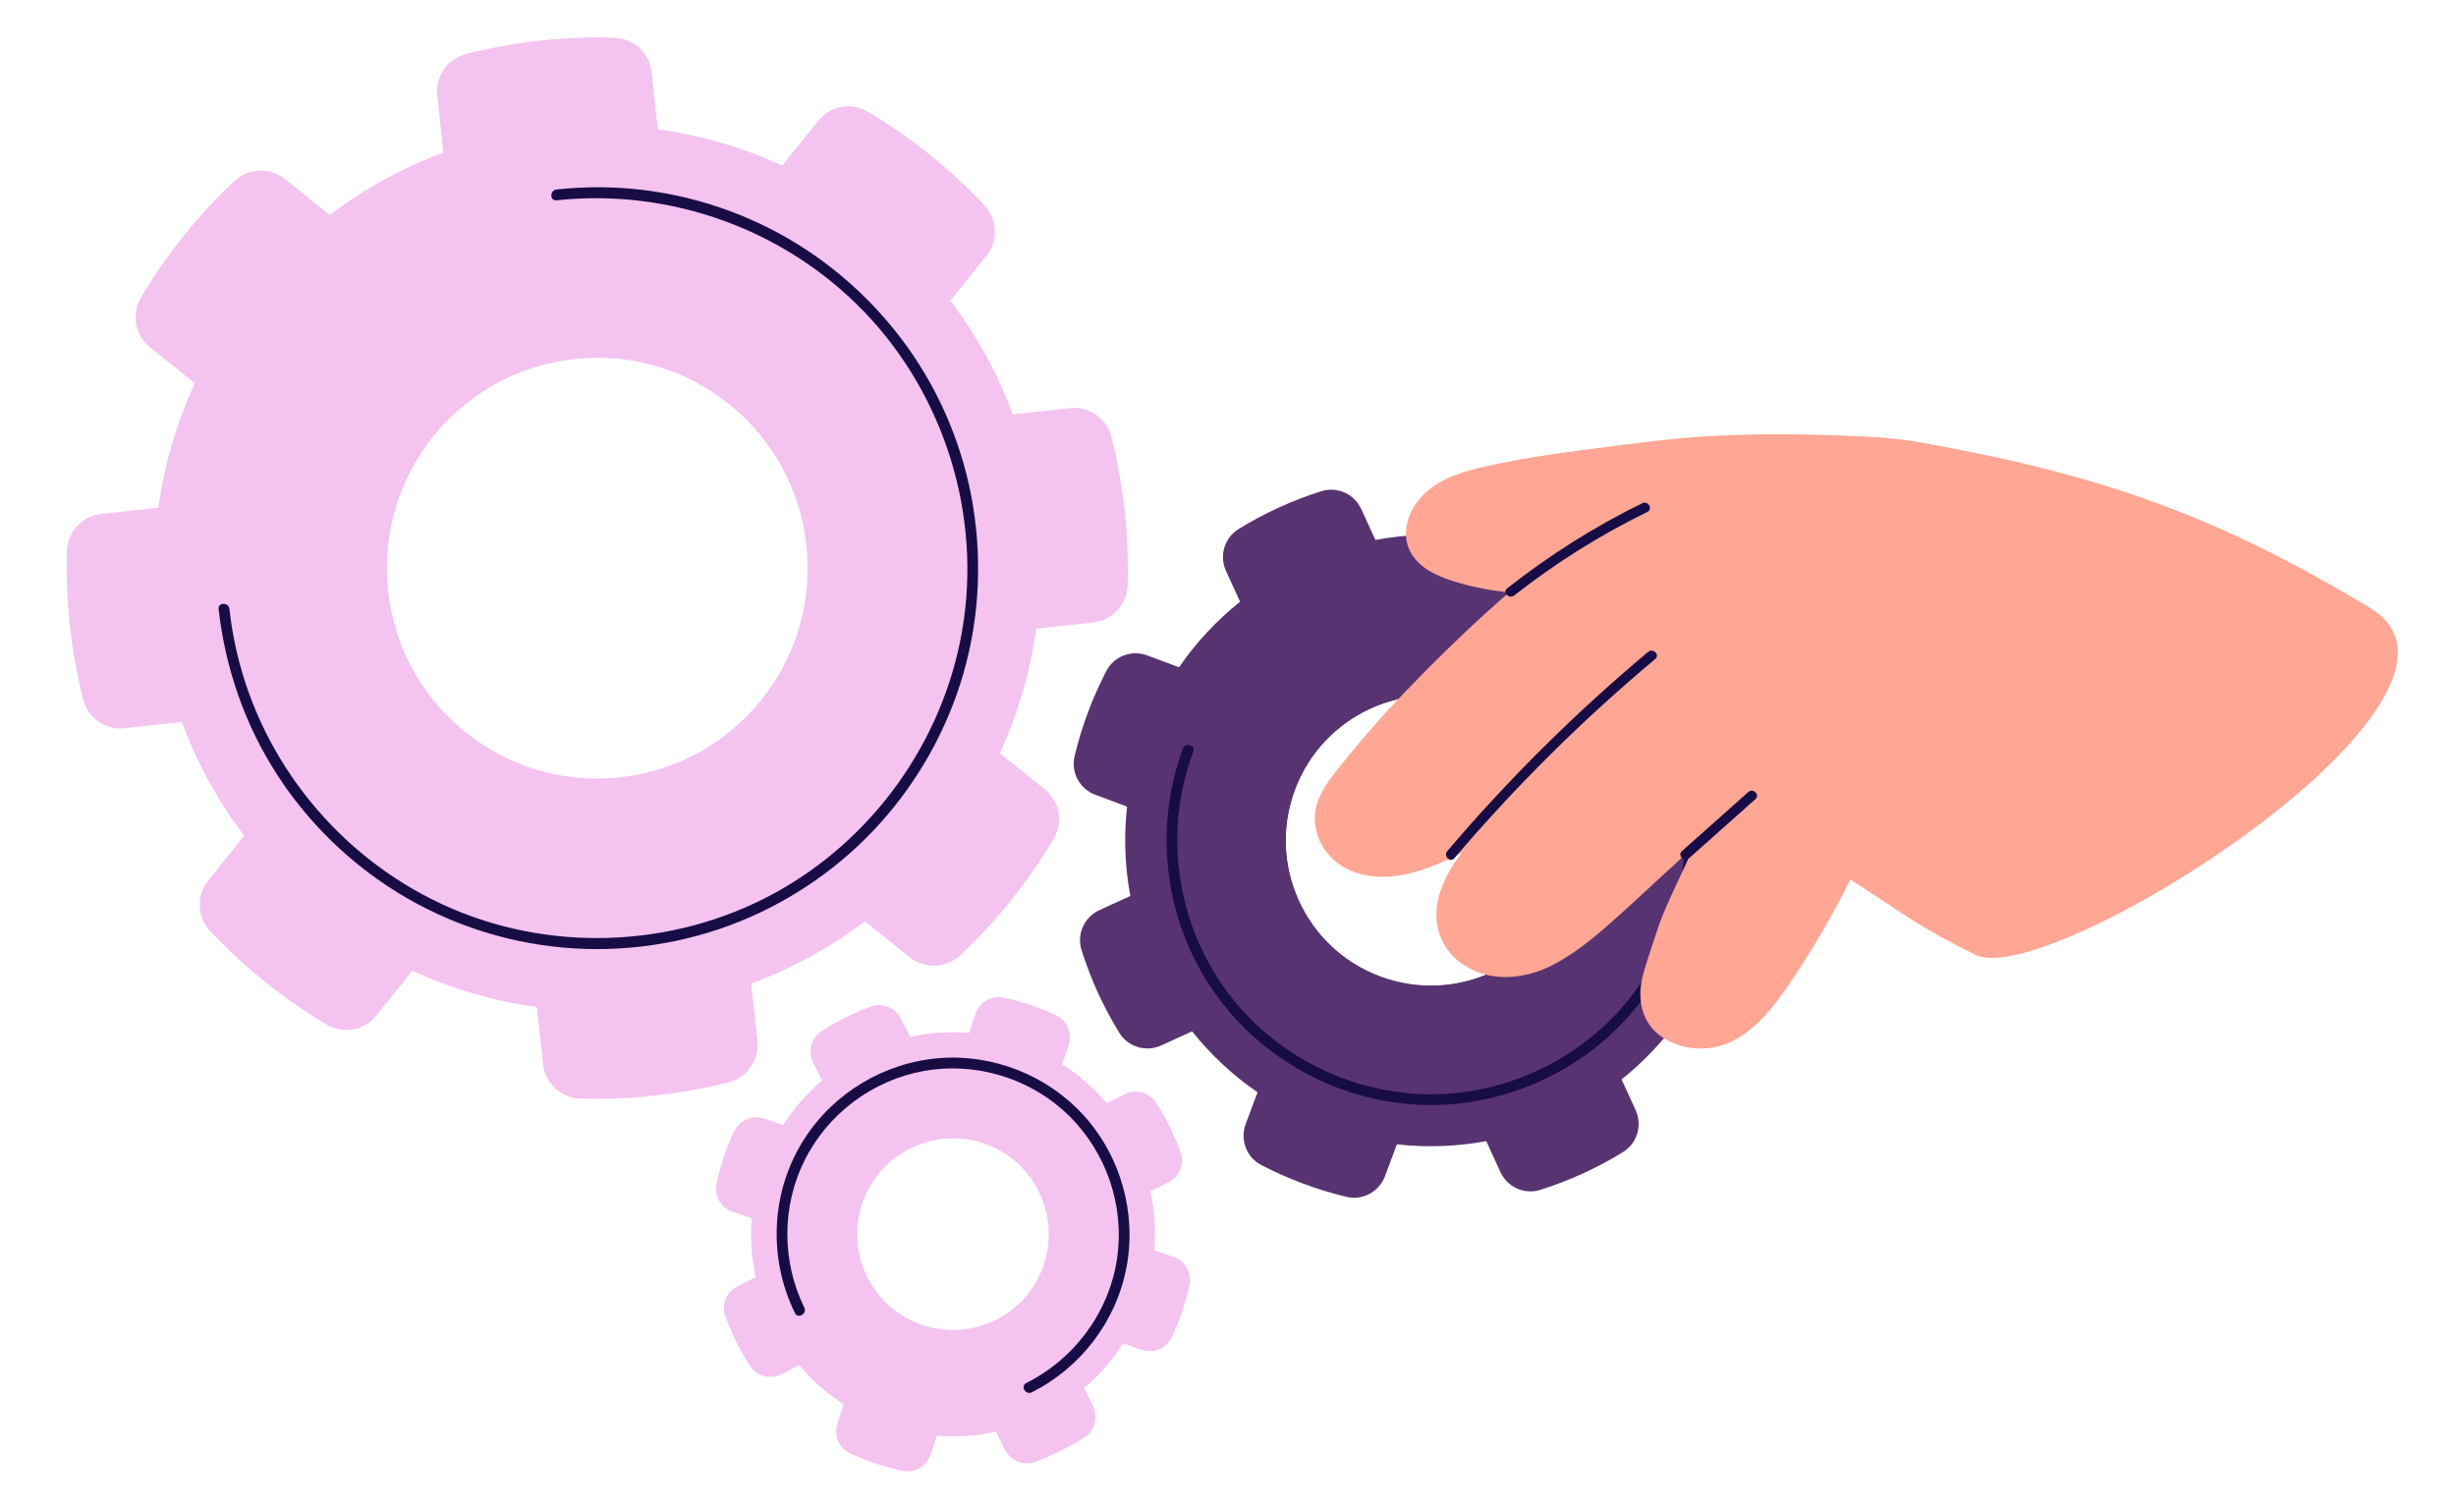 <?xml version="1.0" encoding="utf-8"?>
<!-- Generator: Adobe Illustrator 26.3.1, SVG Export Plug-In . SVG Version: 6.00 Build 0)  -->
<svg version="1.1" id="Layer_1" xmlns="http://www.w3.org/2000/svg" xmlns:xlink="http://www.w3.org/1999/xlink" x="0px" y="0px"
	 viewBox="0 0 862.97 531.08" style="enable-background:new 0 0 862.97 531.08;" xml:space="preserve">
<style type="text/css">
	.st0{fill:#583372;}
	.st1{fill:#180C45;}
	.st2{fill:#FFA794;}
	.st3{fill:#F4C3F0;}
</style>
<g>
	<g>
		<path class="st0" d="M609.52,307.24l-12.16-4.53c-9.72-3.62-10.21-17.19-0.77-21.5l11.79-5.39l10.83-4.95
			c5.31-2.43,8.05-8.43,6.3-14c-3.2-10.22-7.68-20.02-13.31-29.14c-3.07-4.97-9.4-6.83-14.71-4.41l-10.84,4.95l-11.78,5.38
			c-9.43,4.31-19.37-4.94-15.75-14.65l4.53-12.15l4.16-11.16c2.04-5.47-0.26-11.66-5.45-14.36c-4.68-2.44-9.57-4.62-14.64-6.52
			c-5.08-1.89-10.21-3.44-15.35-4.66c-5.68-1.36-11.48,1.81-13.52,7.28l-4.16,11.14l-4.53,12.16c-3.62,9.72-17.19,10.21-21.5,0.77
			l-5.39-11.79l-4.95-10.83c-2.43-5.31-8.43-8.05-14-6.3c-10.23,3.21-20.03,7.69-29.14,13.32c-4.97,3.07-6.83,9.4-4.4,14.71
			l4.94,10.8l5.4,11.83c4.31,9.43-4.94,19.36-14.66,15.74l-12.19-4.54l-11.15-4.16c-5.47-2.04-11.66,0.26-14.36,5.44
			c-2.44,4.69-4.63,9.58-6.52,14.65c-1.9,5.09-3.45,10.21-4.67,15.35c-1.35,5.68,1.81,11.47,7.28,13.52l11.15,4.16l12.16,4.53
			c9.72,3.62,10.21,17.19,0.77,21.5l-11.79,5.39l-10.83,4.95c-5.31,2.43-8.05,8.43-6.3,14c3.2,10.22,7.68,20.02,13.3,29.14
			c3.07,4.97,9.4,6.84,14.71,4.41l10.82-4.94l11.8-5.39c9.43-4.31,19.37,4.94,15.74,14.66l-4.53,12.15l-4.16,11.16
			c-2.04,5.48,0.26,11.66,5.45,14.36c4.69,2.44,9.58,4.62,14.66,6.52c5.08,1.9,10.21,3.45,15.35,4.68
			c5.68,1.35,11.47-1.81,13.51-7.28l4.16-11.15l4.53-12.16c3.62-9.72,17.19-10.21,21.5-0.77l5.39,11.79l4.94,10.82
			c2.43,5.31,8.43,8.05,14,6.3c10.23-3.21,20.02-7.68,29.13-13.31c4.97-3.07,6.83-9.4,4.4-14.71l-4.94-10.81l-5.39-11.81
			c-4.31-9.44,4.94-19.37,14.66-15.74l12.15,4.54l11.16,4.16c5.48,2.04,11.67-0.27,14.36-5.45c2.44-4.69,4.62-9.58,6.52-14.66
			c1.9-5.09,3.45-10.21,4.67-15.35c1.35-5.68-1.81-11.47-7.28-13.52L609.52,307.24z M550.57,313.15
			c-9.84,26.38-39.23,39.8-65.61,29.95c-26.4-9.84-39.82-39.21-29.97-65.61c9.85-26.4,39.23-39.8,65.61-29.95
			C547,257.37,560.41,286.75,550.57,313.15z"/>
		<path class="st0" d="M608.38,275.82c-3.21-17.37-10.7-33.73-21.72-47.55c-6.48-8.13-14.2-15.38-23-21.42
			c-7.11-4.88-14.92-8.99-23.36-12.14c-8.46-3.16-17.05-5.17-25.6-6.14c-10.6-1.18-21.19-0.76-31.42,1.14
			c-17.37,3.21-33.73,10.7-47.55,21.7c-8.13,6.5-15.39,14.22-21.44,23.03c-4.88,7.09-8.97,14.92-12.13,23.36
			c-3.15,8.44-5.17,17.03-6.14,25.6c-1.18,10.61-0.76,21.19,1.14,31.42c3.21,17.37,10.7,33.73,21.7,47.55
			c6.5,8.13,14.22,15.38,23.02,21.42c7.11,4.88,14.92,8.99,23.36,12.14c8.46,3.15,17.05,5.17,25.62,6.14
			c10.6,1.18,21.19,0.76,31.42-1.14c17.37-3.23,33.72-10.7,47.53-21.7c8.13-6.5,15.38-14.22,21.42-23.02
			c4.88-7.11,8.99-14.92,12.14-23.38c3.15-8.46,5.17-17.05,6.14-25.6C610.72,296.63,610.28,286.05,608.38,275.82z M484.96,343.1
			c-26.4-9.84-39.82-39.21-29.97-65.61c9.85-26.4,39.23-39.8,65.61-29.95c26.4,9.83,39.82,39.21,29.97,65.61
			C540.72,339.53,511.34,352.95,484.96,343.1z"/>
		<g>
			<path class="st1" d="M534.08,211.87c25.78,9.72,45.96,31.17,53.98,57.55c8.12,26.7,3.03,56.19-13.44,78.7
				c-15.98,21.86-41.97,35.46-69.01,36.31c-28.04,0.88-55.41-11.88-72.81-33.87c-16.9-21.36-23.13-50.12-16.57-76.55
				c0.84-3.39,1.88-6.71,3.09-9.99c0.85-2.3-2.82-3.29-3.67-1.01c-9.94,26.93-6.83,57.5,8.47,81.81
				c15.49,24.61,42.19,40.73,71.16,43.14c28.25,2.35,56.82-8.9,75.96-29.78c19.68-21.46,28.24-51.62,22.82-80.21
				c-5.28-27.89-23.64-52.48-48.96-65.36c-3.25-1.66-6.61-3.11-10.03-4.39C532.8,207.34,531.81,211.01,534.08,211.87L534.08,211.87z
				"/>
		</g>
	</g>
	<path class="st2" d="M832.69,213.53c-53.69-32.33-94.38-46.74-157.31-57.99c-72.64-12.98-133.26,37.42-181.21,87.09
		c-4.12,4.27-8.14,8.64-12.06,13.11c-3.61,4.12-7.13,8.33-10.56,12.61c-3.38,4.23-7.04,8.63-8.7,13.87
		c-3.37,10.66,3.52,21.21,13.86,24.5c11.21,3.56,23.27-0.5,33.45-5.35c1.13-0.54,2.24-1.1,3.34-1.67c-1.68,2.31-3.26,4.68-4.64,7.2
		c-2.8,5.13-4.69,11.1-4.02,17c0.64,5.57,3.58,10.7,8.03,14.11c9.6,7.36,22.35,6.37,32.65,1.06c10.13-5.22,18.69-13.21,27.04-20.78
		c4.64-4.21,22.41-20.69,22.33-20.51c-2.86,7.26-9.33,19.6-11.87,26.98c-1.31,3.82-2.59,7.66-3.82,11.5
		c-1.2,3.76-2.54,7.62-2.78,11.59c-0.4,6.44,1.92,12.59,7.33,16.36c4.7,3.26,10.51,4.62,16.19,4.09
		c13.45-1.26,22.46-13.2,29.42-23.52c7.71-11.45,14.68-23.37,20.8-35.74c19.95,12.76,22.72,15.83,43.88,26.42
		C719.97,348.42,883.82,244.31,832.69,213.53z"/>
	<g>
		<path class="st1" d="M511.03,301.53c21.51-25.27,45.13-48.7,70.59-70c1.75-1.46-0.77-3.96-2.5-2.5
			c-25.45,21.3-49.08,44.73-70.59,70C507.06,300.75,509.55,303.27,511.03,301.53L511.03,301.53z"/>
	</g>
	<g>
		<path class="st1" d="M593.49,301.53c7.77-6.92,15.55-13.84,23.32-20.75c1.71-1.52-0.81-4.02-2.5-2.5
			c-7.77,6.92-15.55,13.84-23.32,20.75C589.28,300.54,591.79,303.04,593.49,301.53L593.49,301.53z"/>
	</g>
	<path class="st2" d="M662.2,153.96c-1.21-0.23-43.82-3.5-80.14,0.9c-13.45,1.63-38.37,4.58-51.65,7.27
		c-11.8,2.38-26.64,4.64-33.57,15.85c-3.16,5.12-4.07,11.55-0.74,16.82c3.18,5.03,8.84,7.57,14.31,9.32
		c11.51,3.66,23.66,4.93,35.71,4.56c6.78-0.21,13.54-0.84,20.25-1.81c6.78-0.97,13.8-1.94,20.38-3.86
		C587.91,202.67,670.5,155.53,662.2,153.96z"/>
	<g>
		<path class="st1" d="M532.07,209.22c14.5-11.42,30.21-21.25,46.78-29.37c2.05-1,0.25-4.06-1.79-3.06
			c-16.86,8.27-32.74,18.32-47.5,29.93C527.77,208.12,530.29,210.61,532.07,209.22L532.07,209.22z"/>
	</g>
	<g>
		<g>
			<path class="st3" d="M395.18,179.38c-0.97-8.86-2.54-17.5-4.67-25.89c-1.66-6.53-7.89-10.83-14.58-10.1l-20.07,2.2
				c-5.36-14.52-12.79-27.94-21.93-39.95l12.65-15.75c4.22-5.25,3.93-12.81-0.67-17.72c-12.03-12.83-25.82-23.92-40.95-32.9
				c-5.79-3.44-13.23-2.09-17.45,3.16l-12.65,15.75c-13.68-6.29-28.39-10.66-43.73-12.75l-2.19-20.1
				c-0.73-6.7-6.28-11.85-13.01-12.06c-8.66-0.27-17.45,0.06-26.31,1.02c-8.84,0.98-17.49,2.56-25.89,4.69
				c-6.53,1.66-10.83,7.88-10.1,14.58l2.2,20.07C141.3,59,127.89,66.43,115.87,75.57l-15.75-12.65c-5.25-4.22-12.81-3.93-17.72,0.67
				c-12.83,12.02-23.91,25.83-32.88,40.95c-3.44,5.79-2.08,13.23,3.17,17.45l15.75,12.65c-6.31,13.68-10.68,28.4-12.77,43.73
				l-20.09,2.2c-6.69,0.73-11.85,6.28-12.05,13.02c-0.26,8.65,0.07,17.44,1.03,26.29c0.96,8.86,2.54,17.5,4.67,25.89
				c1.66,6.53,7.89,10.84,14.58,10.1l20.07-2.2c5.36,14.52,12.79,27.94,21.93,39.95l-12.65,15.75c-4.21,5.25-3.93,12.81,0.67,17.72
				c12.02,12.83,25.82,23.91,40.95,32.89c5.79,3.44,13.24,2.09,17.46-3.17l12.65-15.76c13.68,6.31,28.39,10.68,43.73,12.77l2.2,20.1
				c0.73,6.69,6.28,11.84,13.01,12.05c8.66,0.27,17.44-0.06,26.3-1.04c8.86-0.96,17.51-2.54,25.91-4.67
				c6.53-1.66,10.84-7.88,10.1-14.58l-2.2-20.09c14.52-5.36,27.94-12.79,39.95-21.93l15.76,12.66c5.25,4.22,12.82,3.93,17.73-0.68
				c12.82-12.03,23.88-25.82,32.85-40.94c3.43-5.79,2.08-13.23-3.17-17.45l-15.75-12.65c6.31-13.7,10.68-28.41,12.77-43.73
				l20.09-2.2c6.7-0.73,11.85-6.28,12.05-13.01C396.47,197.02,396.14,188.24,395.18,179.38z M136.38,207.66
				c-4.43-40.6,24.88-77.09,65.46-81.52c40.6-4.45,77.09,24.86,81.51,65.46c4.45,40.58-24.86,77.09-65.46,81.52
				C177.32,277.55,140.81,248.24,136.38,207.66z"/>
		</g>
		<g>
			<path class="st1" d="M195.54,70.38c40.05-4.28,80.34,10.22,108.26,39.32c28.2,29.39,41.17,71.49,34.31,111.67
				c-6.66,39.07-31.43,73.7-66.27,92.61c-35.66,19.35-79.65,20.84-116.46,3.74c-36.16-16.79-63.21-49.85-72.2-88.72
				c-1.15-4.96-2-9.98-2.57-15.04c-0.27-2.4-4.07-2.43-3.8,0c2.32,20.74,9.26,40.8,20.63,58.33c10.95,16.9,25.72,31.24,42.92,41.71
				c17.35,10.57,37.04,17.05,57.26,18.91c21.07,1.94,42.66-1.21,62.28-9.14c18.82-7.61,35.81-19.46,49.38-34.56
				c13.49-15,23.56-33.01,29.18-52.39c5.86-20.21,6.76-41.71,2.85-62.37c-3.82-20.19-12.4-39.45-24.87-55.78
				c-12.21-15.99-27.95-29.21-45.89-38.34c-18.32-9.32-38.71-14.35-59.27-14.54c-5.26-0.05-10.52,0.23-15.75,0.79
				C193.13,66.84,193.1,70.64,195.54,70.38L195.54,70.38z"/>
		</g>
	</g>
	<g>
		<path class="st3" d="M405.59,439.28l-5.96-2.01c-7.28-2.46-7.96-12.49-1.07-15.91l5.65-2.8l6.32-3.13
			c3.92-1.94,5.8-6.52,4.31-10.62c-1.09-3-2.36-5.97-3.81-8.9c-1.45-2.94-3.05-5.75-4.78-8.44c-2.37-3.67-7.15-4.94-11.06-3
			l-6.32,3.13l-5.65,2.8c-6.89,3.41-14.46-3.2-12.01-10.49l2.02-5.98l2.25-6.67c1.4-4.14-0.51-8.7-4.46-10.56
			c-5.85-2.75-12-4.82-18.31-6.18c-4.27-0.92-8.55,1.56-9.95,5.7l-2.25,6.68l-2.01,5.97c-2.46,7.28-12.49,7.96-15.9,1.08l-2.82-5.68
			l-3.13-6.3c-1.94-3.91-6.51-5.79-10.62-4.3c-3,1.09-5.98,2.35-8.91,3.8c-2.93,1.46-5.74,3.06-8.42,4.79
			c-3.67,2.37-4.94,7.15-3,11.06l3.13,6.31l2.8,5.66c3.41,6.89-3.21,14.46-10.49,12l-5.97-2.02l-6.67-2.25
			c-4.14-1.4-8.7,0.51-10.56,4.47c-2.75,5.85-4.82,12.01-6.18,18.33c-0.92,4.27,1.56,8.55,5.7,9.95l6.68,2.25l5.96,2.01
			c7.28,2.46,7.96,12.49,1.07,15.91l-5.65,2.8l-6.32,3.13c-3.91,1.94-5.8,6.51-4.31,10.62c1.09,3.01,2.35,5.99,3.8,8.93
			c1.46,2.93,3.05,5.73,4.78,8.41c2.37,3.67,7.15,4.95,11.06,3.01l6.32-3.13l5.66-2.8c6.89-3.41,14.46,3.21,12,10.49l-2.02,5.97
			l-2.25,6.67c-1.4,4.14,0.51,8.7,4.46,10.56c5.85,2.75,12.01,4.82,18.33,6.18c4.27,0.92,8.55-1.56,9.95-5.7l2.25-6.69l2.01-5.96
			c2.46-7.29,12.5-7.96,15.91-1.07l2.8,5.66l3.13,6.3c1.94,3.91,6.52,5.79,10.62,4.3c3-1.09,5.97-2.36,8.9-3.82
			c2.94-1.45,5.75-3.05,8.43-4.78c3.67-2.37,4.94-7.15,3-11.06l-3.13-6.3l-2.81-5.67c-3.42-6.89,3.2-14.46,10.48-12.01l5.99,2.02
			l6.67,2.25c4.14,1.4,8.7-0.51,10.56-4.47c2.74-5.85,4.81-12,6.16-18.31c0.92-4.27-1.56-8.55-5.7-9.94L405.59,439.28z
			 M349.83,463.86c-16.67,8.27-36.89,1.44-45.18-15.22c-11.62-23.46,6.58-53.91,40.1-48.3c0.89,0.15,1.76,0.44,2.55,0.86
			C377.25,417.07,373.26,452.25,349.83,463.86z"/>
		<path class="st3" d="M404.21,418.57c-1.2-5.57-3.12-11.1-5.76-16.44c-2.64-5.34-5.87-10.19-9.58-14.52
			c-4.56-5.38-9.84-9.96-15.64-13.66c-9.83-6.29-21.1-10.09-32.73-11.02c-6.86-0.57-13.84-0.13-20.73,1.37
			c-5.57,1.22-11.08,3.14-16.42,5.78c-5.34,2.64-10.19,5.87-14.52,9.58c-5.38,4.56-9.96,9.84-13.66,15.64
			c-6.31,9.83-10.11,21.1-11.02,32.75c-0.57,6.86-0.13,13.84,1.39,20.72c1.2,5.57,3.12,11.08,5.76,16.42
			c2.64,5.34,5.87,10.21,9.58,14.54c4.56,5.38,9.84,9.96,15.64,13.66c9.83,6.31,21.1,10.11,32.75,11.02
			c6.84,0.57,13.82,0.13,20.72-1.37c5.57-1.22,11.08-3.14,16.42-5.78c5.34-2.64,10.21-5.87,14.54-9.58
			c5.38-4.58,9.96-9.86,13.66-15.66c6.29-9.83,10.09-21.1,11-32.73C406.16,432.44,405.73,425.47,404.21,418.57z M349.83,463.86
			c-16.67,8.27-36.89,1.44-45.18-15.22c-8.27-16.69-1.44-36.91,15.24-45.18c16.69-8.27,36.91-1.46,45.18,15.22
			C373.34,435.37,366.52,455.59,349.83,463.86z"/>
		<g>
			<path class="st1" d="M282.61,459.42c-7.93-16.2-7.99-35.5,0.07-51.68c8.17-16.4,23.83-28.14,41.85-31.44
				c17.33-3.18,35.76,2.01,48.93,13.7c13.64,12.1,20.93,30.22,19.48,48.39c-1.62,20.35-14.16,38.41-32.32,47.53
				c-2.19,1.1-0.26,4.38,1.92,3.28c17.15-8.61,29.67-24.94,33.26-43.83c3.64-19.13-2.01-39.2-15.14-53.6
				c-12.72-13.97-31.81-21.51-50.65-19.99c-19.21,1.54-36.98,12.14-47.4,28.37c-11.76,18.32-12.83,41.71-3.3,61.19
				C280.4,463.53,283.68,461.61,282.61,459.42L282.61,459.42z"/>
		</g>
	</g>
</g>
</svg>
